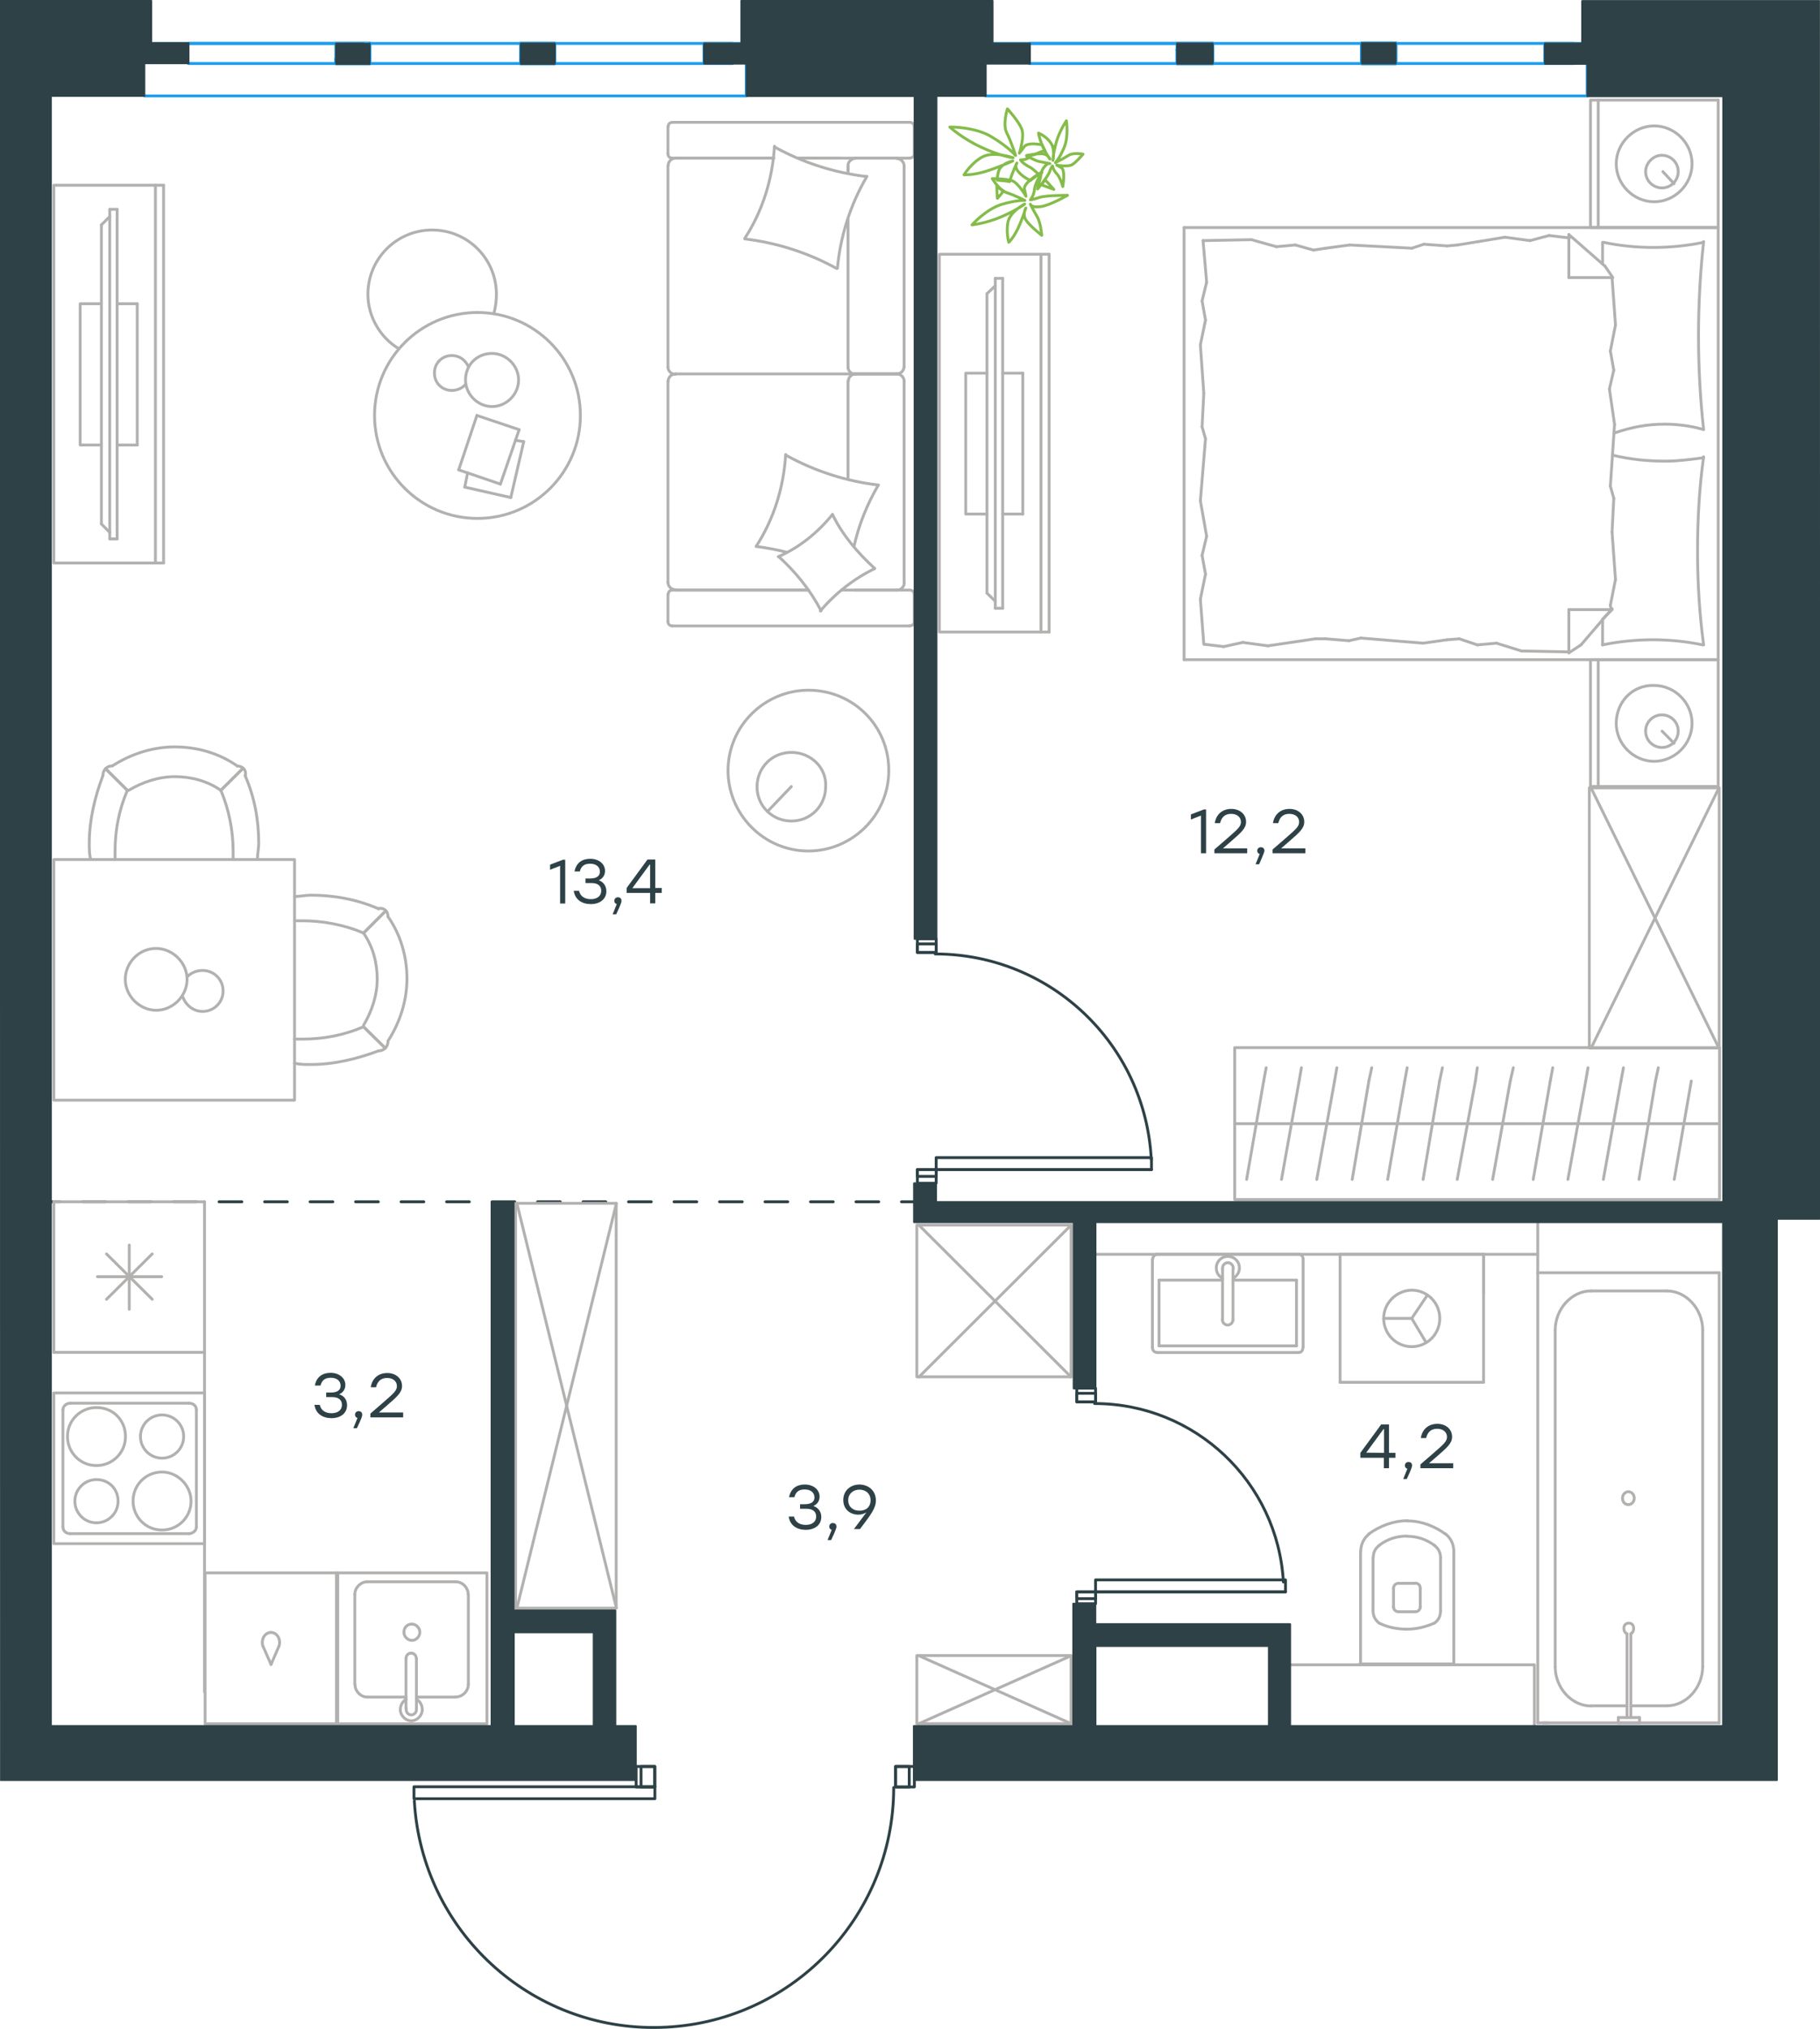 <?xml version="1.0" encoding="utf-8"?>
<!-- Generator: Adobe Illustrator 26.5.0, SVG Export Plug-In . SVG Version: 6.00 Build 0)  -->
<svg version="1.1" id="Слой_1" xmlns="http://www.w3.org/2000/svg" xmlns:xlink="http://www.w3.org/1999/xlink" x="0px" y="0px"
	 viewBox="0 0 960.2 1070.1" style="enable-background:new 0 0 960.2 1070.1;" xml:space="preserve">
<style type="text/css">
	
		.st0{fill:none;stroke:#2D4146;stroke-width:1.5;stroke-linecap:round;stroke-linejoin:round;stroke-miterlimit:22.926;stroke-dasharray:12;}
	.st1{fill:none;stroke:#B2B1B0;stroke-width:1.5;stroke-linecap:round;stroke-linejoin:round;stroke-miterlimit:22.926;}
	.st2{fill:none;stroke:#84BC4A;stroke-width:1.5;stroke-linecap:round;stroke-linejoin:round;stroke-miterlimit:22.926;}
	.st3{fill:none;stroke:#2D4146;stroke-width:1.5;stroke-linecap:round;stroke-linejoin:round;stroke-miterlimit:22.926;}
	.st4{fill:none;stroke:#1D9CEB;stroke-width:1.5;stroke-linecap:round;stroke-linejoin:round;stroke-miterlimit:22.926;}
	.st5{fill:#2D4146;stroke:#2D4146;stroke-width:0.5;stroke-linecap:round;stroke-linejoin:round;stroke-miterlimit:10;}
	.st6{enable-background:new    ;}
	.st7{fill:#2D4146;}
</style>
<line class="st0" x1="487.6" y1="633.8" x2="27" y2="633.8"/>
<g>
	<line class="st1" x1="28.4" y1="633.8" x2="107.9" y2="633.8"/>
	<line class="st1" x1="51.4" y1="673.3" x2="85.3" y2="673.3"/>
	<line class="st1" x1="80.3" y1="685.2" x2="56.2" y2="661.3"/>
	<line class="st1" x1="56.2" y1="685.2" x2="80.3" y2="661.3"/>
	<line class="st1" x1="68.2" y1="690.5" x2="68.2" y2="656.6"/>
	<line class="st1" x1="107.9" y1="633.8" x2="107.9" y2="713.2"/>
	<line class="st1" x1="28.4" y1="713.2" x2="107.9" y2="713.2"/>
	<line class="st1" x1="28.4" y1="633.8" x2="28.4" y2="713.2"/>
</g>
<g>
	<rect x="177.5" y="829.5" class="st1" width="79.4" height="79.6"/>
	<line class="st1" x1="214.2" y1="874.6" x2="214.2" y2="901.2"/>
	<line class="st1" x1="219.7" y1="895" x2="240.5" y2="895"/>
	<line class="st1" x1="240.5" y1="834.2" x2="193.8" y2="834.2"/>
	<line class="st1" x1="193.8" y1="895" x2="214.2" y2="895"/>
	<line class="st1" x1="187.2" y1="840.8" x2="187.2" y2="888.3"/>
	<line class="st1" x1="219.7" y1="901.2" x2="219.7" y2="874.6"/>
	<line class="st1" x1="247.1" y1="888.3" x2="247.1" y2="840.8"/>
	<path class="st1" d="M214.2,874.6L214.2,874.6c0-1.5,1.2-2.8,2.7-2.8s2.7,1.2,2.7,2.8"/>
	<path class="st1" d="M247.1,888.3c0,3.5-3.1,6.6-6.5,6.6"/>
	<path class="st1" d="M219.7,896.1c1.9,1.2,3.1,3.1,3.1,5.5c0,3.1-2.7,5.9-5.8,5.9s-5.8-2.8-5.8-5.9c0-2.3,1.2-4.3,3.1-5.5"/>
	<path class="st1" d="M187.2,840.8c0-3.5,3.1-6.6,6.5-6.6"/>
	<path class="st1" d="M193.8,895c-3.5,0-6.5-3.1-6.5-6.6"/>
	<path class="st1" d="M240.5,834.2c3.5,0,6.5,3.1,6.5,6.6"/>
	<path class="st1" d="M219.7,901.2v0.4c0,1.5-1.2,2.8-2.7,2.8s-2.7-1.2-2.7-2.8v-0.4"/>
	<path class="st1" d="M213.1,860.8c0,2.3,2,4.3,4.2,4.3c2.3,0,4.2-2,4.2-4.3s-2-4.3-4.2-4.3C214.7,856.5,213.1,858.5,213.1,860.8z"
		/>
</g>
<g>
	<path class="st1" d="M50.9,780.3c-6.3,0-11.4,5.1-11.4,11.4s5.1,11.4,11.4,11.4c6.3,0,11.4-5.1,11.4-11.4S57.6,780.3,50.9,780.3z"
		/>
	<path class="st1" d="M85.5,776.3c-8.3,0-15.3,6.6-15.3,15.3c0,8.3,6.6,15.3,15.3,15.3c8.3,0,15.3-6.6,15.3-15.3
		C100.8,783.5,93.7,776.3,85.5,776.3z"/>
	<path class="st1" d="M85.5,746.2c-6.3,0-11.4,5.1-11.4,11.4s5.1,11.4,11.4,11.4s11.4-5.1,11.4-11.4S91.8,746.2,85.5,746.2z"/>
	<path class="st1" d="M50.9,742.3c-8.3,0-15.3,6.6-15.3,15.3c0,8.3,6.6,15.3,15.3,15.3c8.3,0,15.3-6.6,15.3-15.3
		S59.6,742.3,50.9,742.3z"/>
	<line class="st1" x1="99.7" y1="808.8" x2="37.1" y2="808.8"/>
	<line class="st1" x1="103.6" y1="743.5" x2="103.6" y2="805.3"/>
	<line class="st1" x1="37.1" y1="740" x2="99.7" y2="740"/>
	<line class="st1" x1="33.2" y1="805.3" x2="33.2" y2="743.5"/>
	<path class="st1" d="M99.7,740L99.7,740c2.3,0,3.9,1.5,3.9,3.5"/>
	<path class="st1" d="M37.1,808.8L37.1,808.8c-2.3,0-3.9-1.5-3.9-3.5"/>
	<path class="st1" d="M103.6,805.3L103.6,805.3c0,2-2,3.5-3.9,3.5"/>
	<path class="st1" d="M33.2,743.5L33.2,743.5c0-2,2-3.5,3.9-3.5"/>
	<rect x="28.4" y="734.6" class="st1" width="79.5" height="79.5"/>
</g>
<g>
	<rect x="108.2" y="829.5" class="st1" width="70" height="79.6"/>
	<g>
		<line class="st1" x1="143" y1="877.8" x2="147.1" y2="868.3"/>
		<line class="st1" x1="138.8" y1="868.3" x2="143" y2="877.8"/>
		<path class="st1" d="M138.8,868.3c-0.4-0.8-0.4-1.5-0.4-2.3c0-2.8,2.1-5.1,4.5-5.1"/>
		<path class="st1" d="M147.1,868.3c0.4-0.8,0.4-1.5,0.4-2.3c0-2.8-2.1-5.1-4.5-5.1"/>
	</g>
</g>
<line class="st1" x1="107.9" y1="713.2" x2="107.9" y2="892.3"/>
<g>
	<line class="st1" x1="447.4" y1="115.6" x2="447.4" y2="193.7"/>
	<line class="st1" x1="352.4" y1="327.8" x2="352.4" y2="313.5"/>
	<line class="st1" x1="352.4" y1="307.1" x2="352.4" y2="200.9"/>
	<line class="st1" x1="421.2" y1="83.4" x2="443.5" y2="83.4"/>
	<line class="st1" x1="356.4" y1="83.4" x2="408.2" y2="83.4"/>
	<line class="st1" x1="356.4" y1="311.2" x2="426.5" y2="311.2"/>
	<line class="st1" x1="451.1" y1="197.2" x2="473.4" y2="197.2"/>
	<line class="st1" x1="447.4" y1="200.9" x2="447.4" y2="252.7"/>
	<line class="st1" x1="482.3" y1="66.8" x2="482.3" y2="81.1"/>
	<line class="st1" x1="473.4" y1="197.2" x2="451.1" y2="197.2"/>
	<line class="st1" x1="477" y1="307.1" x2="477" y2="200.9"/>
	<line class="st1" x1="426.5" y1="311.2" x2="354.8" y2="311.2"/>
	<line class="st1" x1="352.4" y1="193.7" x2="352.4" y2="87.5"/>
	<line class="st1" x1="352.4" y1="81.1" x2="352.4" y2="66.8"/>
	<line class="st1" x1="447.4" y1="87.5" x2="447.4" y2="91.4"/>
	<line class="st1" x1="479.7" y1="83.4" x2="421.2" y2="83.4"/>
	<line class="st1" x1="447.4" y1="87.5" x2="447.4" y2="91.4"/>
	<line class="st1" x1="473.4" y1="83.4" x2="451.1" y2="83.4"/>
	<line class="st1" x1="473.4" y1="197.2" x2="451.1" y2="197.2"/>
	<line class="st1" x1="477" y1="193.7" x2="477" y2="87.5"/>
	<line class="st1" x1="408.2" y1="83.4" x2="354.8" y2="83.4"/>
	<line class="st1" x1="479.7" y1="330.1" x2="354.8" y2="330.1"/>
	<line class="st1" x1="482.3" y1="313.5" x2="482.3" y2="327.8"/>
	<line class="st1" x1="443.9" y1="311.2" x2="479.7" y2="311.2"/>
	<line class="st1" x1="451.1" y1="197.2" x2="356.4" y2="197.2"/>
	<line class="st1" x1="451.1" y1="311.2" x2="473.4" y2="311.2"/>
	<path class="st1" d="M479.7,83.4c1.9,0,2.7-1.3,2.7-2.3"/>
	<path class="st1" d="M354.8,311.2c-1.7,0-2.3,1.3-2.3,2.3"/>
	<path class="st1" d="M482.3,313.5c0-1.7-1.3-2.3-2.3-2.3"/>
	<path class="st1" d="M447.4,193.7c0,1.8,1.7,3.7,3.9,3.7"/>
	<path class="st1" d="M473.4,311.2c1.8,0,3.7-1.7,3.7-3.9"/>
	<path class="st1" d="M477,87.5c0-2-1.7-3.9-3.9-3.9"/>
	<path class="st1" d="M352.4,193.7c0,1.8,1.7,3.7,3.9,3.7"/>
	<path class="st1" d="M473,197.2c2,0,3.9-1.5,3.9-3.7"/>
	<path class="st1" d="M356.4,197.2c-2,0-3.9,1.6-3.9,3.9"/>
	<path class="st1" d="M482.3,66.8c0-1.6-1.3-2.3-2.3-2.3H354.8c-1.7,0-2.3,1.3-2.3,2.3"/>
	<path class="st1" d="M477,200.9c0-1.8-1.7-3.7-3.9-3.7"/>
	<path class="st1" d="M352.4,327.8c0,1.6,1.3,2.3,2.3,2.3"/>
	<path class="st1" d="M356.4,83.4c-2,0-3.9,1.7-3.9,3.9"/>
	<path class="st1" d="M352.4,81.1c0,1.7,1.3,2.3,2.3,2.3"/>
	<path class="st1" d="M352.4,307.1c0,2,1.7,3.9,3.9,3.9"/>
	<path class="st1" d="M451.8,83.4c-2.2,0-4.4,1.7-4.4,3.9"/>
	<path class="st1" d="M451.5,197.2c-2,0-3.9,1.5-3.9,3.7"/>
	<path class="st1" d="M479.7,330.1c1.9,0,2.7-1.3,2.7-2.3"/>
	<path class="st1" d="M441.4,141.6c-15-8.3-31.6-13.6-48.5-15.6"/>
	<path class="st1" d="M433.2,322.1c-5.7-10.9-13.3-20.3-22.3-28.5"/>
	<path class="st1" d="M410.6,293.6c10.9-4.7,20.9-12.7,28.6-22.3"/>
	<path class="st1" d="M393,125.6c9.3-14.3,14.6-31.2,15.6-48.5"/>
	<path class="st1" d="M414.9,240.2c15,8.3,31.6,13.6,48.5,15.6"/>
	<path class="st1" d="M463.4,255.8c-6,10.3-10.3,20.9-12.9,32.6"/>
	<path class="st1" d="M398.9,288.2c9.3-14.3,14.6-31.2,15.6-48.5"/>
	<path class="st1" d="M408.6,77.5c15,8.3,31.6,13.6,48.5,15.6"/>
	<path class="st1" d="M457.4,93c-8.6,14.6-14,31.2-15.6,48.5"/>
	<path class="st1" d="M439.2,271.3c5.3,10.9,13.3,20.3,22.3,28.5"/>
	<path class="st1" d="M414.9,291.2c-5-1.3-10.7-2.3-15.6-3"/>
	<path class="st1" d="M461.4,299.9c-10.9,5.3-20.6,12.9-28.6,22.3"/>
</g>
<g>
	<line class="st1" x1="269.5" y1="262.4" x2="245.2" y2="256.9"/>
	<line class="st1" x1="245.2" y1="256.9" x2="246.7" y2="249.4"/>
	<line class="st1" x1="271.9" y1="232.2" x2="276.3" y2="232.9"/>
	<line class="st1" x1="276.3" y1="232.9" x2="269.5" y2="262.4"/>
	<line class="st1" x1="264" y1="255.3" x2="242" y2="247.8"/>
	<line class="st1" x1="242" y1="247.8" x2="251.6" y2="219.1"/>
	<line class="st1" x1="251.6" y1="219.1" x2="273.9" y2="226.6"/>
	<line class="st1" x1="273.9" y1="226.6" x2="264" y2="255.3"/>
	<ellipse class="st1" cx="251.9" cy="219.1" rx="54.3" ry="54.3"/>
	<path class="st1" d="M245.6,200.4c0,7.5,6.4,14,14,14s14-6.4,14-14c0-7.5-6.4-14-14-14C251.6,186.4,245.6,192.4,245.6,200.4z"/>
	<path class="st1" d="M245.6,202.7c-1.6,2-4.4,3.2-7.2,3.2c-5.2,0-9.2-3.9-9.2-9.2c0-5.2,4-9.2,9.2-9.2c4,0,7.2,2.4,8.8,6"/>
	<path class="st1" d="M210.4,183.9c-10-6-16.3-17.1-16.3-28.7c0-18.8,15.2-33.9,33.9-33.9c18.8,0,33.9,15.2,33.9,33.9
		c0,3.3-0.4,6.6-1.3,10"/>
</g>
<g>
	<g>
		<line class="st1" x1="82" y1="296.9" x2="82" y2="97.7"/>
		<polyline class="st1" points="86.3,97.7 28.4,97.7 28.4,296.9 86.3,296.9 		"/>
		<line class="st1" x1="86.3" y1="296.9" x2="86.3" y2="97.7"/>
	</g>
	<g>
		<polyline class="st1" points="53.5,160.2 42.3,160.2 42.3,234.7 53.5,234.7 		"/>
		<line class="st1" x1="61.8" y1="234.7" x2="72.4" y2="234.7"/>
		<line class="st1" x1="72.4" y1="234.7" x2="72.4" y2="160.2"/>
		<line class="st1" x1="72.4" y1="160.2" x2="61.8" y2="160.2"/>
		<line class="st1" x1="61.8" y1="284.2" x2="57.9" y2="284.2"/>
		<line class="st1" x1="53.5" y1="118.6" x2="57.9" y2="114.2"/>
		<line class="st1" x1="57.9" y1="280.8" x2="53.5" y2="276.3"/>
		<line class="st1" x1="57.9" y1="110.4" x2="57.9" y2="284.2"/>
		<line class="st1" x1="61.8" y1="284.2" x2="61.8" y2="110.4"/>
		<line class="st1" x1="61.8" y1="110.4" x2="57.9" y2="110.4"/>
		<line class="st1" x1="53.5" y1="276.3" x2="53.5" y2="118.6"/>
	</g>
</g>
<g>
	<rect x="28.4" y="453.3" class="st1" width="127" height="126.9"/>
	<path class="st1" d="M191.8,492.1c5,7.2,7.2,15.7,7.2,24.3c0,8.6-2.9,17.1-7.2,24.3"/>
	<path class="st1" d="M155.4,472.8c2.9,0,5.7-0.7,8.6-0.7c12.2,0,24.3,2.2,35.8,7.2"/>
	<path class="st1" d="M199.7,554.2c-11.5,4.3-23.6,7.2-35.8,7.2c-2.9,0-5.7,0-8.6-0.7"/>
	<path class="st1" d="M155.4,485.6c1.4,0,2.9,0,4.3,0c10.8,0,22.2,2.2,32.2,6.5"/>
	<path class="st1" d="M191.8,541.5c-10,4.3-20.7,6.5-32.2,6.5c-1.4,0-2.9,0-4.3,0"/>
	<path class="st1" d="M204.7,483.4c6.5,9.3,10,20.7,10,32.8c0,11.4-3.6,22.9-10,32.8"/>
	<line class="st1" x1="191.8" y1="492.1" x2="203.3" y2="480.6"/>
	<line class="st1" x1="191.8" y1="541.5" x2="203.3" y2="552.8"/>
	<line class="st1" x1="191.8" y1="492.1" x2="203.3" y2="480.6"/>
	<line class="st1" x1="191.8" y1="541.5" x2="203.3" y2="552.8"/>
	<path class="st1" d="M204.7,549.2c0,2.9-2.2,5-5,5"/>
	<path class="st1" d="M199.7,479.1c2.9-0.5,5,1.4,5,4.3"/>
	<path class="st1" d="M116.5,416.8c-7.2-5-15.7-7.2-24.3-7.2s-17.1,2.9-24.3,7.2"/>
	<path class="st1" d="M135.8,453.3c0-2.9,0.7-5.7,0.7-8.6c0-12.1-2.2-24.3-7.2-35.7"/>
	<path class="st1" d="M54.3,409c-4.3,11.4-7.2,23.6-7.2,35.7c0,2.9,0,5.7,0.7,8.6"/>
	<path class="st1" d="M123,453.3c0-1.4,0-2.9,0-4.3c0-10.8-2.2-22.2-6.5-32.2"/>
	<path class="st1" d="M67.2,416.8c-4.3,10-6.5,20.7-6.5,32.2c0,1.4,0,2.9,0,4.3"/>
	<path class="st1" d="M125.1,403.9c-9.3-6.5-20.7-10-32.9-10c-11.5,0-22.9,3.6-32.9,10"/>
	<line class="st1" x1="116.5" y1="416.8" x2="128" y2="405.4"/>
	<line class="st1" x1="67.2" y1="416.8" x2="55.7" y2="405.4"/>
	<line class="st1" x1="116.5" y1="416.8" x2="128" y2="405.4"/>
	<line class="st1" x1="67.2" y1="416.8" x2="55.7" y2="405.4"/>
	<path class="st1" d="M59.3,403.9c-2.9,0-5,2.2-5,5"/>
	<path class="st1" d="M129.5,409c0.5-2.9-1.4-5-4.3-5"/>
	<path class="st1" d="M66.1,516.5c0,8.8,7.6,16.3,16.3,16.3c8.8,0,16.3-7.5,16.3-16.3s-7.6-16.3-16.3-16.3
		C73.3,500.1,66.1,507.8,66.1,516.5z"/>
	<path class="st1" d="M98.9,515c2-2,4.8-3.2,8-3.2c6,0,10.8,4.8,10.8,10.8s-4.8,10.8-10.8,10.8c-4.8,0-8.8-3.2-10.4-7.5"/>
</g>
<g>
	<line class="st1" x1="906.5" y1="347.9" x2="906.5" y2="414.8"/>
	<line class="st1" x1="839.1" y1="414.8" x2="839.1" y2="347.9"/>
	<line class="st1" x1="839.1" y1="347.9" x2="906.5" y2="347.9"/>
	<line class="st1" x1="906.5" y1="414.8" x2="839.1" y2="414.8"/>
	<line class="st1" x1="876.9" y1="385.6" x2="883.2" y2="392"/>
	<line class="st1" x1="843.2" y1="414.8" x2="843.2" y2="347.9"/>
	<path class="st1" d="M852.7,381.5c0,10.9,9.1,20,20,20s20-9.1,20-20s-9.1-20-20-20C861.4,361.1,852.7,370.1,852.7,381.5z"/>
	<path class="st1" d="M868.2,385.6c0,5,4.1,8.6,8.6,8.6c5,0,8.6-4.1,8.6-8.6c0-5-4.1-8.6-8.6-8.6S868.2,380.6,868.2,385.6z"/>
	<line class="st1" x1="906.5" y1="120" x2="906.5" y2="347.9"/>
	<line class="st1" x1="845.5" y1="139.2" x2="845.5" y2="127.8"/>
	<line class="st1" x1="850.5" y1="321.5" x2="827.7" y2="321.5"/>
	<line class="st1" x1="845.5" y1="326.5" x2="850.5" y2="321.5"/>
	<line class="st1" x1="624.7" y1="120" x2="906.5" y2="120"/>
	<line class="st1" x1="827.7" y1="344.3" x2="827.7" y2="321.5"/>
	<line class="st1" x1="906.5" y1="347.9" x2="624.7" y2="347.9"/>
	<line class="st1" x1="827.7" y1="123.7" x2="846.8" y2="140.4"/>
	<line class="st1" x1="846.8" y1="140.4" x2="850.9" y2="146.4"/>
	<line class="st1" x1="845.5" y1="340.1" x2="845.5" y2="326.9"/>
	<line class="st1" x1="850.5" y1="146.4" x2="827.7" y2="146.4"/>
	<line class="st1" x1="850.5" y1="321" x2="834.1" y2="340.1"/>
	<line class="st1" x1="834.1" y1="340.1" x2="827.7" y2="344.3"/>
	<line class="st1" x1="827.7" y1="123.7" x2="827.7" y2="146.4"/>
	<line class="st1" x1="634.2" y1="225.1" x2="635.1" y2="207.4"/>
	<line class="st1" x1="636.6" y1="282.8" x2="633.3" y2="264.1"/>
	<line class="st1" x1="636" y1="302.8" x2="634.2" y2="292.9"/>
	<line class="st1" x1="634.2" y1="292.9" x2="636.6" y2="282.8"/>
	<line class="st1" x1="636" y1="231.4" x2="634.2" y2="225.1"/>
	<line class="st1" x1="633.3" y1="264.1" x2="636" y2="231.4"/>
	<line class="st1" x1="635.1" y1="339.8" x2="633.3" y2="316"/>
	<line class="st1" x1="633.3" y1="316" x2="636" y2="302.8"/>
	<line class="st1" x1="636.6" y1="148.8" x2="634.7" y2="126.9"/>
	<line class="st1" x1="636" y1="168.8" x2="634.2" y2="158.7"/>
	<line class="st1" x1="634.2" y1="158.7" x2="636.6" y2="148.8"/>
	<line class="st1" x1="635.1" y1="207.4" x2="633.3" y2="181.9"/>
	<line class="st1" x1="633.3" y1="181.9" x2="636" y2="168.8"/>
	<line class="st1" x1="624.7" y1="120" x2="624.7" y2="347.9"/>
	<path class="st1" d="M898.8,226.6c-1.8-16.4-2.7-32.8-2.7-49.6c0-16.4,0.9-33.2,2.7-49.6"/>
	<path class="st1" d="M851.6,228.4c9.1-3.1,17.1-4.7,26.7-4.7c6.8,0,13.6,0.9,20,2.7"/>
	<path class="st1" d="M898.8,127.8c-8.6,1.8-17.8,2.7-26.4,2.7c-9.1,0-17.8-0.9-26.4-2.7"/>
	<path class="st1" d="M898.8,241.4c-6.8,0.9-13.6,1.8-20,1.8c-9.6,0-18.7-0.9-27.7-3.1"/>
	<line class="st1" x1="769.9" y1="336.9" x2="763.5" y2="337.4"/>
	<line class="st1" x1="789.5" y1="339.2" x2="779.4" y2="340.1"/>
	<line class="st1" x1="779.4" y1="340.1" x2="769.9" y2="336.9"/>
	<line class="st1" x1="827.7" y1="343.8" x2="802.7" y2="343.3"/>
	<line class="st1" x1="802.7" y1="343.3" x2="789.5" y2="339.2"/>
	<line class="st1" x1="711.7" y1="337.9" x2="699.4" y2="336.9"/>
	<line class="st1" x1="763.5" y1="337.4" x2="750.8" y2="339.2"/>
	<line class="st1" x1="718" y1="336.5" x2="711.7" y2="337.9"/>
	<line class="st1" x1="750.8" y1="339.2" x2="718" y2="336.5"/>
	<line class="st1" x1="699.4" y1="336.9" x2="693.9" y2="336.9"/>
	<line class="st1" x1="655.7" y1="338.8" x2="645.6" y2="341"/>
	<line class="st1" x1="645.6" y1="341" x2="635.6" y2="339.8"/>
	<line class="st1" x1="693.9" y1="336.9" x2="668.9" y2="340.6"/>
	<line class="st1" x1="668.9" y1="340.6" x2="655.7" y2="338.8"/>
	<line class="st1" x1="693" y1="131.9" x2="699.4" y2="130.9"/>
	<line class="st1" x1="673.4" y1="130.1" x2="683.4" y2="129.2"/>
	<line class="st1" x1="683.4" y1="129.2" x2="693" y2="131.9"/>
	<line class="st1" x1="634.7" y1="126.9" x2="660.2" y2="126.4"/>
	<line class="st1" x1="660.2" y1="126.4" x2="673.4" y2="130.1"/>
	<line class="st1" x1="751.2" y1="128.8" x2="763.5" y2="129.7"/>
	<line class="st1" x1="699.4" y1="130.9" x2="712.1" y2="129.2"/>
	<line class="st1" x1="744.9" y1="130.9" x2="751.2" y2="128.8"/>
	<line class="st1" x1="712.1" y1="129.2" x2="744.9" y2="130.9"/>
	<line class="st1" x1="763.5" y1="129.7" x2="769" y2="129.2"/>
	<line class="st1" x1="827.2" y1="125.4" x2="828.1" y2="125.4"/>
	<line class="st1" x1="807.2" y1="126.9" x2="817.3" y2="124.2"/>
	<line class="st1" x1="817.3" y1="124.2" x2="827.2" y2="125.4"/>
	<line class="st1" x1="769" y1="129.2" x2="794" y2="125.1"/>
	<line class="st1" x1="794" y1="125.1" x2="807.2" y2="126.9"/>
	<path class="st1" d="M898.8,340.1c-2.2-16.4-3.2-32.8-3.2-49.6c0-16.4,0.9-33.2,3.2-49.6"/>
	<path class="st1" d="M845.5,340.1c8.6-1.8,17.8-2.7,26.4-2.7c9.1,0,17.8,0.9,26.4,2.7"/>
	<line class="st1" x1="851.4" y1="262.8" x2="850.5" y2="280.6"/>
	<line class="st1" x1="849.1" y1="205.1" x2="851.8" y2="223.8"/>
	<line class="st1" x1="849.6" y1="185.1" x2="851.4" y2="195.2"/>
	<line class="st1" x1="851.4" y1="195.2" x2="849.1" y2="205.1"/>
	<line class="st1" x1="849.6" y1="256.4" x2="851.4" y2="262.8"/>
	<line class="st1" x1="851.8" y1="223.8" x2="849.6" y2="256.4"/>
	<line class="st1" x1="850.5" y1="146.4" x2="852.3" y2="171.4"/>
	<line class="st1" x1="852.3" y1="171.4" x2="849.6" y2="185.1"/>
	<line class="st1" x1="849.6" y1="319.2" x2="850" y2="321.5"/>
	<line class="st1" x1="850.5" y1="280.6" x2="852.3" y2="305.6"/>
	<line class="st1" x1="852.3" y1="305.6" x2="849.6" y2="319.2"/>
	<line class="st1" x1="906.5" y1="52.8" x2="906.5" y2="120"/>
	<line class="st1" x1="839.1" y1="120" x2="839.1" y2="52.8"/>
	<line class="st1" x1="839.5" y1="52.8" x2="906.5" y2="52.8"/>
	<line class="st1" x1="906.5" y1="120" x2="839.5" y2="120"/>
	<line class="st1" x1="877.3" y1="90.5" x2="883.2" y2="96.9"/>
	<line class="st1" x1="843.2" y1="120" x2="843.2" y2="52.8"/>
	<path class="st1" d="M852.7,86.4c0,10.9,9.1,20,20,20s20-9.1,20-20s-9.1-20-20-20C861.9,66.4,852.7,75.5,852.7,86.4z"/>
	<path class="st1" d="M868.2,90.5c0,5,4.1,8.6,8.6,8.6c5,0,8.6-4.1,8.6-8.6c0-5-4.1-8.6-8.6-8.6C872.3,81.8,868.2,86,868.2,90.5z"/>
</g>
<g>
	<g>
		<line class="st1" x1="549.2" y1="333.3" x2="549.2" y2="134.1"/>
		<polyline class="st1" points="553.5,134.1 495.6,134.1 495.6,333.3 553.5,333.3 		"/>
		<line class="st1" x1="553.5" y1="333.3" x2="553.5" y2="134.1"/>
	</g>
	<g>
		<polyline class="st1" points="520.7,196.8 509.5,196.8 509.5,271.1 520.7,271.1 		"/>
		<line class="st1" x1="529" y1="271.1" x2="539.6" y2="271.1"/>
		<line class="st1" x1="539.6" y1="271.1" x2="539.6" y2="196.8"/>
		<line class="st1" x1="539.6" y1="196.8" x2="529" y2="196.8"/>
		<line class="st1" x1="529" y1="320.8" x2="525.1" y2="320.8"/>
		<line class="st1" x1="520.7" y1="154.9" x2="525.1" y2="150.7"/>
		<line class="st1" x1="525.1" y1="317.1" x2="520.7" y2="312.8"/>
		<line class="st1" x1="525.1" y1="146.8" x2="525.1" y2="320.8"/>
		<line class="st1" x1="529" y1="320.8" x2="529" y2="146.8"/>
		<line class="st1" x1="529" y1="146.8" x2="525.1" y2="146.8"/>
		<line class="st1" x1="520.7" y1="312.8" x2="520.7" y2="154.9"/>
	</g>
</g>
<g>
	<line class="st1" x1="907.1" y1="592.6" x2="802.6" y2="592.6"/>
	<rect x="651.4" y="552.5" class="st1" width="255.8" height="80.1"/>
	<line class="st1" x1="802.6" y1="592.6" x2="651.4" y2="592.6"/>
	<g>
		<line class="st1" x1="819.2" y1="563.1" x2="817.9" y2="570.1"/>
		<line class="st1" x1="817.9" y1="570.1" x2="808.9" y2="622"/>
		<line class="st1" x1="837.8" y1="563.1" x2="836.6" y2="570.1"/>
		<line class="st1" x1="836.6" y1="570.1" x2="827.2" y2="622"/>
		<line class="st1" x1="856.5" y1="563.1" x2="855.2" y2="570.1"/>
		<line class="st1" x1="855.2" y1="570.1" x2="845.9" y2="622"/>
		<line class="st1" x1="874.9" y1="563.1" x2="873.4" y2="570.1"/>
		<line class="st1" x1="873.4" y1="570.1" x2="864.7" y2="622"/>
		<line class="st1" x1="892.3" y1="570.1" x2="883.3" y2="622"/>
		<line class="st1" x1="668" y1="563.1" x2="666.7" y2="570.1"/>
		<line class="st1" x1="666.7" y1="570.1" x2="657.7" y2="622"/>
		<line class="st1" x1="686.6" y1="563.1" x2="685.4" y2="570.1"/>
		<line class="st1" x1="685.4" y1="570.1" x2="676.1" y2="622"/>
		<line class="st1" x1="705.3" y1="563.1" x2="704.1" y2="570.1"/>
		<line class="st1" x1="704.1" y1="570.1" x2="694.7" y2="622"/>
		<line class="st1" x1="723.7" y1="563.1" x2="722.2" y2="570.1"/>
		<line class="st1" x1="722.2" y1="570.1" x2="713.4" y2="622"/>
		<line class="st1" x1="742.4" y1="563.1" x2="741.1" y2="570.1"/>
		<line class="st1" x1="741.1" y1="570.1" x2="732.1" y2="622"/>
		<line class="st1" x1="761" y1="563.1" x2="759.5" y2="570.1"/>
		<line class="st1" x1="759.5" y1="570.1" x2="750.8" y2="622"/>
		<line class="st1" x1="779.4" y1="563.1" x2="778.4" y2="570.1"/>
		<line class="st1" x1="778.4" y1="570.1" x2="768.8" y2="622"/>
		<line class="st1" x1="796.8" y1="570.1" x2="787.5" y2="622"/>
		<line class="st1" x1="798.4" y1="563.1" x2="796.8" y2="570.1"/>
	</g>
</g>
<g>
	<line class="st1" x1="857.6" y1="899.6" x2="839.4" y2="899.6"/>
	<line class="st1" x1="879.4" y1="899.6" x2="860.4" y2="899.6"/>
	<line class="st1" x1="820.5" y1="879" x2="820.5" y2="701.5"/>
	<line class="st1" x1="839.4" y1="680.8" x2="879.4" y2="680.8"/>
	<line class="st1" x1="907" y1="671.2" x2="907" y2="908.6"/>
	<line class="st1" x1="811.3" y1="671.2" x2="907" y2="671.2"/>
	<line class="st1" x1="898.3" y1="701.5" x2="898.3" y2="879"/>
	<line class="st1" x1="811.3" y1="908.6" x2="811.3" y2="671.2"/>
	<line class="st1" x1="907" y1="908.6" x2="811.3" y2="908.6"/>
	<path class="st1" d="M839.4,680.8c-10.2,0-18.9,9.5-18.9,20.7"/>
	<path class="st1" d="M879.4,899.6c10.2,0,18.9-9.5,18.9-20.7"/>
	<path class="st1" d="M898.3,701.5c0-11.2-8.7-20.7-18.9-20.7"/>
	<path class="st1" d="M820.5,879c0,11.2,8.7,20.7,18.9,20.7"/>
	<line class="st1" x1="816.9" y1="908.6" x2="814.3" y2="908.6"/>
	<line class="st1" x1="858.4" y1="905.8" x2="858.4" y2="861.6"/>
	<line class="st1" x1="860.4" y1="861.6" x2="860.4" y2="905.8"/>
	<line class="st1" x1="865" y1="908.6" x2="853.8" y2="908.6"/>
	<line class="st1" x1="853.8" y1="908.6" x2="853.8" y2="905.8"/>
	<line class="st1" x1="853.8" y1="905.8" x2="865" y2="905.8"/>
	<line class="st1" x1="865" y1="905.8" x2="865" y2="908.6"/>
	<path class="st1" d="M860.4,861.6c1-0.5,1.5-1.7,1.5-2.8c0-1.7-1-2.8-2.6-2.8c-1.5,0-2.6,1.1-2.6,2.8c0,1.1,0.5,2.2,1.5,2.8"/>
	<path class="st1" d="M859.1,793.5c1.7,0,3.1-1.5,3.1-3.4s-1.4-3.4-3.1-3.4s-3.1,1.5-3.1,3.4C856,792.3,857.5,793.5,859.1,793.5z"/>
</g>
<g>
	<line class="st1" x1="717.4" y1="877.5" x2="767" y2="877.5"/>
	<g>
		<line class="st1" x1="717.8" y1="818.2" x2="717.8" y2="877.5"/>
		<line class="st1" x1="760" y1="849.5" x2="760" y2="821.5"/>
		<line class="st1" x1="724.4" y1="821.5" x2="724.4" y2="849.5"/>
		<line class="st1" x1="749.3" y1="847.8" x2="749.3" y2="837.6"/>
		<line class="st1" x1="735.2" y1="837.6" x2="735.2" y2="847.8"/>
		<line class="st1" x1="737.9" y1="850" x2="746.6" y2="850"/>
		<line class="st1" x1="767" y1="877.5" x2="767" y2="818.2"/>
		<line class="st1" x1="746.6" y1="835" x2="737.9" y2="835"/>
		<path class="st1" d="M762.7,809.1c-5.9-4.3-12.9-7-20-7c0,0,0,0-0.5,0"/>
		<path class="st1" d="M746.6,850c1.6,0,2.7-1.1,2.7-2.7"/>
		<path class="st1" d="M756.8,856c2.2-1.6,3.2-3.8,3.2-6.5"/>
		<path class="st1" d="M749.3,837.6c0-1.6-1.1-2.7-2.7-2.7"/>
		<path class="st1" d="M756.8,815c-4.3-3.2-9.2-4.8-14.5-4.8"/>
		<path class="st1" d="M737.9,835c-1.6,0-2.7,1.1-2.7,2.7"/>
		<path class="st1" d="M735.2,847.3c0,1.6,1.1,2.7,2.7,2.7"/>
		<path class="st1" d="M724.4,849.5c0,2.7,1.1,4.8,3.2,6.5"/>
		<path class="st1" d="M727.7,856c4.3,2.2,9.7,3.2,14.5,3.2s9.7-1.1,14.5-3.2"/>
		<path class="st1" d="M727.7,815c-2.2,1.6-3.2,3.8-3.2,6.5"/>
		<path class="st1" d="M742.6,802L742.6,802c-7.5,0-14.5,2.7-20.5,7"/>
		<path class="st1" d="M767,818.2c0-3.8-1.6-7-4.3-9.2"/>
		<path class="st1" d="M722.2,809.1c-2.7,2.2-4.3,5.4-4.3,9.2"/>
		<path class="st1" d="M742.2,810.1L742.2,810.1c-5.4,0-10.2,1.6-14.5,4.8"/>
		<path class="st1" d="M760,821.5c0-2.7-1.1-4.8-3.2-6.5"/>
	</g>
	<rect x="677.3" y="878" class="st1" width="132.2" height="36.8"/>
</g>
<line class="st1" x1="811.3" y1="671.2" x2="811.3" y2="641.8"/>
<line class="st1" x1="578" y1="661.5" x2="811.3" y2="661.5"/>
<g>
	<line class="st1" x1="611.5" y1="709.8" x2="611.5" y2="675.1"/>
	<line class="st1" x1="611.5" y1="675.1" x2="645" y2="675.1"/>
	<line class="st1" x1="650.5" y1="675.1" x2="684" y2="675.1"/>
	<line class="st1" x1="684" y1="709.8" x2="611.5" y2="709.8"/>
	<line class="st1" x1="684" y1="675.1" x2="684" y2="709.8"/>
	<line class="st1" x1="685.1" y1="661.5" x2="610.4" y2="661.5"/>
	<line class="st1" x1="687.5" y1="710.5" x2="687.5" y2="664.2"/>
	<line class="st1" x1="610.4" y1="713.3" x2="685.1" y2="713.3"/>
	<line class="st1" x1="608" y1="664.2" x2="608" y2="710.5"/>
	<path class="st1" d="M608,710.5c0,1.6,0.9,2.7,2.3,2.7"/>
	<path class="st1" d="M685.1,713.3c1.4,0,2.3-1.1,2.3-2.7"/>
	<path class="st1" d="M687.5,664.2c0-1.6-0.9-2.7-2.3-2.7"/>
	<path class="st1" d="M610.4,661.5c-0.9,0-2.3,1.1-2.3,2.7"/>
	<line class="st1" x1="650.5" y1="696" x2="650.5" y2="669.1"/>
	<line class="st1" x1="645" y1="669.1" x2="645" y2="696"/>
	<path class="st1" d="M650.5,696L650.5,696c0,1.5-1.3,2.8-2.8,2.8s-2.8-1.3-2.8-2.8l0,0"/>
	<path class="st1" d="M645,674.1c-2.1-1-3.3-3.1-3.3-5.4c0-3.4,2.7-6.1,6.1-6.1s6.1,2.7,6.1,6.1c0,2.2-1.3,4.4-3.3,5.4"/>
	<path class="st1" d="M645,669.1c0-0.1,0-0.3,0-0.4c0-1.5,1.3-2.8,2.8-2.8s2.8,1.3,2.8,2.8c0,0.1,0,0.3,0,0.4"/>
</g>
<g>
	<line class="st1" x1="707" y1="661.5" x2="707" y2="729"/>
	<g>
		<line class="st1" x1="782.7" y1="729" x2="707" y2="729"/>
		<line class="st1" x1="782.7" y1="681.8" x2="782.7" y2="661.5"/>
		<line class="st1" x1="782.7" y1="729" x2="782.7" y2="661.5"/>
		<line class="st1" x1="744.8" y1="695.3" x2="753" y2="683.1"/>
		<line class="st1" x1="744.8" y1="695.3" x2="730" y2="695.3"/>
		<line class="st1" x1="744.8" y1="695.3" x2="752.4" y2="708"/>
		<path class="st1" d="M730,695.3c0,8.2,6.6,14.9,14.8,14.9s14.8-6.6,14.8-14.9c0-8.2-6.6-14.9-14.8-14.9
			C737,680.5,730,687,730,695.3z"/>
		<line class="st1" x1="782.7" y1="661.5" x2="706.9" y2="661.5"/>
	</g>
</g>
<g>
	<rect x="483.7" y="873.1" class="st1" width="81.4" height="35.9"/>
	<line class="st1" x1="565.1" y1="909" x2="484.8" y2="873.2"/>
	<line class="st1" x1="484.8" y1="909" x2="565.1" y2="873.2"/>
</g>
<g>
	<rect x="483.7" y="646.1" class="st1" width="81.4" height="80"/>
	<line class="st1" x1="565.1" y1="726.2" x2="484.8" y2="646.1"/>
	<line class="st1" x1="484.8" y1="726.2" x2="565.1" y2="646.1"/>
</g>
<g>
	<rect x="272" y="634.6" class="st1" width="53.1" height="213.5"/>
	<line class="st1" x1="325.2" y1="848.1" x2="272.7" y2="634.6"/>
	<line class="st1" x1="272.7" y1="848.1" x2="325.2" y2="634.6"/>
</g>
<g>
	<rect x="838.5" y="415.5" class="st1" width="68.5" height="137.2"/>
	<line class="st1" x1="906.9" y1="552.8" x2="839.4" y2="415.5"/>
	<line class="st1" x1="839.4" y1="552.8" x2="906.9" y2="415.5"/>
</g>
<g>
	<line class="st1" x1="417.5" y1="414.8" x2="404.9" y2="428"/>
	<path class="st1" d="M417.5,396.8c-10.4,0-18.1,8.3-18.1,18.1c0,10.4,8.3,18.1,18.1,18.1c10.4,0,18.1-8.3,18.1-18.1
		C436.2,405,427.9,396.8,417.5,396.8z"/>
	<path class="st1" d="M426.5,364c-23,0-42.4,18.8-42.4,42.4c0,23,18.8,42.4,42.4,42.4c23,0,42.4-18.8,42.4-42.4
		C469,382.8,450.1,364,426.5,364z"/>
</g>
<g>
	<path class="st2" d="M535.8,82c0,0-3.6-4.4-12.6-9.8c-9-5.5-22.1-5.2-22.1-5.2s6.5,6,16.7,10.7c10.1,4.7,16.7,5.5,16.7,5.5
		s-10.1-3.6-16.1-0.5c-6,3.2-9.8,9.5-9.8,9.5s4.1,0.3,10.7-1.6c6.5-1.9,15-5.7,15-5.7s-6,1.1-7.4,5.2c-0.3,1.1-0.8,3-0.8,4.9
		c1.9,0.3,4.7,0.3,6.5,0.8c0.3-0.3,0.3-0.8,0.3-0.8c1.3-4.4,3.6-9,3.6-9s-2.2,2.2,2.2,6c1.1,1.1,3,2.2,4.9,3.2
		c1.3-1.1,3.2-2.4,4.4-3.2c-1.9-1.9-3.9-3.6-5.2-4.1c-3.9-2.2-4.4-3.6-4.4-3.6s1.9,0.3,4.4-1.1c-0.8-0.5-1.1-0.8-1.1-0.8
		s1.6-0.3,3.9-0.8c1.6-0.8,3.6-1.6,5.7-2.2c-0.5-0.8-0.8-1.6-1.3-2.7l-0.3-0.3c-3.9-0.8-7.9-0.8-9.2,0.8l-2.7,3.6
		c0,0,3-9.2,1.1-13.1c-1.6-3.9-7.4-10.3-7.4-10.3s-2.7,8.2-0.3,12.8C533.6,74.9,535.8,82,535.8,82z M525.9,97.8
		c0,3.6,0.3,6.8,0.3,6.8s1.6-1.6,3.2-3.9C527.8,99.9,526.8,99.1,525.9,97.8z M546.9,96.5c0.3,0.3,0.8,0.3,1.1,0.5
		c0.3-1.1,0.8-2.7,1.1-4.1l-0.3-0.3C548.4,93.4,547.5,94.8,546.9,96.5z M549.5,97.5c3.6,1.3,6.5,2.4,6.5,2.4s-2.2-2.4-4.7-5.2
		C550.8,95.6,550,96.7,549.5,97.5z M555.7,78.1c0.3,0,0.8-0.3,0.8-0.3v-0.3c-0.3,0-0.5-0.3-1.1-0.3
		C555.7,77.9,555.7,77.9,555.7,78.1z"/>
	<path class="st2" d="M540.7,105.7c0,0-4.4-0.3-12.6,2.2c-8.2,2.7-15.3,10.7-15.3,10.7s7.6-0.8,15.8-4.4s12-6.6,12-6.6
		s-7.1,3.6-8.7,9c-1.3,5.5,0.3,11.2,0.3,11.2s2.4-2.2,4.9-7.4c2.4-5.2,4.1-10.7,4.1-10.7s-1.6,2.7-0.3,5.7c1.6,3.2,8.7,8.7,8.7,8.7
		s-0.5-6.6-2.4-9.8c-1.9-3.2-3.6-6.6-3.6-6.6s0.3,1.9,5.2,1.3c4.9-0.5,14.4-6,14.4-6s-11.5,0-14.7,1.1c-3.3,1.1-4.9,1.3-4.9,1.3
		s1.9-2.2,2.2-5.7c0.3-2.7,2.4-6,3.6-8.2c0.3-0.3,0.3-0.8,0.3-0.8c-1.9,1.1-10.1,6-9.2,9.2l0.8,3.6c0,0-4.1-7.1-7.4-8.2
		c-3.3-1.1-10.4-1.1-10.4-1.1s3.6,6,7.6,7.4C535.5,103,540.7,105.7,540.7,105.7z"/>
	<path class="st2" d="M556.8,85.8c0,0,2.2-2.2,4.7-8.2c2.4-6,1.1-13.9,1.1-13.9s-3.3,4.7-5.2,10.9c-1.9,6.6-1.9,10-1.9,10
		s1.3-5.7-1.1-9.2c-2.4-3.6-6.5-5.2-6.5-5.2s0.3,2.4,1.9,6.3s4.1,7.4,4.1,7.4s-0.8-2.2-3.3-2.7c-2.4-0.5-9,0.8-9,0.8
		s4.1,2.7,6.8,3.2c2.7,0.5,5.5,1.1,5.5,1.1s-1.1-0.8-3.3,2.2c-2.2,3-3.2,11.2-3.2,11.2s5.5-6.6,6.3-9s1.6-3.2,1.6-3.2
		s0.3,2.2,2.2,4.1c1.9,1.9,3.2,6.8,3.2,6.8s1.6-8.7-0.8-10l-2.4-1.3c0,0,6,1.1,8.2-0.3c2.2-1.3,5.7-5.5,5.7-5.5s-5.2-1.1-7.9,0.8
		C560.6,83.9,556.8,85.8,556.8,85.8z"/>
</g>
<g>
	<rect x="335.6" y="931.6" class="st3" width="9.9" height="10.8"/>
	<rect x="472.5" y="931.6" class="st3" width="9.9" height="10.8"/>
	<rect x="218.4" y="942.3" class="st3" width="127.1" height="6.3"/>
	<rect x="338.2" y="931.6" class="st3" width="7.2" height="10.8"/>
	<rect x="472.5" y="931.6" class="st3" width="7.2" height="10.8"/>
	<path class="st3" d="M218.6,949.8c3.9,68.5,61.4,121.4,129.9,119.4c68.5-1.9,123-58,123-126.5"/>
</g>
<g>
	<rect x="484" y="616.8" class="st3" width="9.9" height="7.2"/>
	<rect x="484" y="495.1" class="st3" width="9.9" height="7.2"/>
	<rect x="493.9" y="610.5" class="st3" width="113.6" height="6.3"/>
	<rect x="484" y="616.8" class="st3" width="9.9" height="3.6"/>
	<rect x="484" y="497.8" class="st3" width="9.9" height="4.5"/>
	<line class="st3" x1="607.5" y1="616.8" x2="493.9" y2="616.8"/>
	<path class="st3" d="M607.4,611.5c-3.1-60.7-53.1-108.4-114-108.4"/>
</g>
<g>
	<rect x="568.1" y="839.5" class="st3" width="9.9" height="6.3"/>
	<rect x="568.1" y="732.1" class="st3" width="9.9" height="7.2"/>
	<rect x="578" y="833.2" class="st3" width="100.2" height="6.3"/>
	<rect x="568.1" y="839.5" class="st3" width="9.9" height="3.6"/>
	<rect x="568.1" y="734.8" class="st3" width="9.9" height="4.5"/>
	<line class="st3" x1="678.2" y1="839.5" x2="578" y2="839.5"/>
	<path class="st3" d="M677.1,834.3c-3-52.8-46.7-94.1-99.6-94.1"/>
</g>
<g>
	<path class="st4" d="M195.1,33.5l-17.9-2.7h17.9V33.5z M177.3,33.5h17.8l-17.9-2.7v2.7H177.3z"/>
	<path class="st4" d="M195.1,33.5l-17.9-2.7h17.9V33.5z M177.3,33.5h17.8l-17.9-2.7v2.7H177.3z"/>
	<path class="st4" d="M292.7,33.5l-17.9-2.7h17.9V33.5z M274.7,33.5h17.9l-17.9-2.7V33.5z"/>
	<path class="st4" d="M292.7,33.5l-17.9-2.7h17.9V33.5z M274.7,33.5h17.9l-17.9-2.7V33.5z"/>
	<polyline class="st4" points="76.2,22.9 393.7,22.9 393.7,50.6 76.2,50.6 	"/>
	<rect x="177.3" y="22.8" class="st4" width="17.9" height="10.8"/>
	<rect x="274.7" y="22.8" class="st4" width="17.9" height="10.8"/>
	<polyline class="st4" points="371.4,33.5 371.4,22.9 386.5,22.9 386.5,33.5 371.4,33.5 292.7,33.5 	"/>
	<line class="st4" x1="195.1" y1="33.5" x2="274.7" y2="33.5"/>
	<line class="st4" x1="99.4" y1="33.5" x2="177.3" y2="33.5"/>
	<line class="st4" x1="292.7" y1="33.5" x2="292.7" y2="22.9"/>
	<line class="st4" x1="195.1" y1="33.5" x2="195.1" y2="22.9"/>
	<line class="st4" x1="274.7" y1="33.5" x2="274.7" y2="22.9"/>
	<polyline class="st4" points="177.3,33.5 177.3,22.9 99.4,22.9 	"/>
</g>
<g>
	<path class="st4" d="M639.7,33.5l-18.8-7.2h18.8V33.5z M621,33.5h18.8L621,26.3V33.5z"/>
	<path class="st4" d="M639.7,33.5l-18.8-7.2h18.8V33.5z M621,33.5h18.8L621,26.3V33.5z"/>
	<path class="st4" d="M736.4,33.5l-17.9-10.8h17.9V33.5z M718.4,33.5h17.9l-17.9-10.8V33.5z"/>
	<path class="st4" d="M736.4,33.5l-17.9-10.8h17.9V33.5z M718.4,33.5h17.9l-17.9-10.8V33.5z"/>
	<polyline class="st4" points="519.8,22.9 837.4,22.9 837.4,50.6 519.8,50.6 	"/>
	<rect x="621" y="22.8" class="st4" width="18.8" height="10.8"/>
	<rect x="718.4" y="22.8" class="st4" width="17.9" height="10.8"/>
	<polyline class="st4" points="815,33.5 815,22.9 830.3,22.9 830.3,33.5 815,33.5 736.4,33.5 	"/>
	<line class="st4" x1="639.7" y1="33.5" x2="718.4" y2="33.5"/>
	<line class="st4" x1="543.1" y1="33.5" x2="621" y2="33.5"/>
	<line class="st4" x1="736.4" y1="33.5" x2="736.4" y2="22.9"/>
	<line class="st4" x1="639.7" y1="33.5" x2="639.7" y2="22.9"/>
	<line class="st4" x1="718.4" y1="33.5" x2="718.4" y2="22.9"/>
	<polyline class="st4" points="621,33.5 621,22.9 543.1,22.9 	"/>
</g>
<path class="st5" d="M177.3,22.8C177.2,22.8,177.2,22.8,177.3,22.8L177.3,22.8C177.2,22.8,177.2,22.8,177.3,22.8L177.3,22.8
	L177.3,22.8c-0.1,0-0.1,0.1-0.2,0.1l0,0l0,0l0,0l0,0l0,0l0,0l0,0l0,0l0,0V31v2.7c0,0.1,0.1,0.2,0.2,0.2h17.8l0,0l0,0l0,0l0,0l0,0
	l0,0h0.1l0,0l0,0l0,0l0,0l0,0l0,0l0,0l0,0l0,0v-0.1l0,0l0,0l0,0l0,0V31l0,0v-8.1c0-0.1-0.1-0.2-0.2-0.2
	C195,22.8,177.3,22.8,177.3,22.8z"/>
<path class="st5" d="M274.6,22.8C274.6,22.8,274.6,22.8,274.6,22.8C274.6,22.8,274.6,22.8,274.6,22.8
	C274.6,22.8,274.6,22.8,274.6,22.8L274.6,22.8L274.6,22.8C274.6,22.8,274.6,22.8,274.6,22.8V31l0,0l0,0v2.7c0,0.1,0.1,0.2,0.2,0.2
	h17.9l0,0l0,0l0,0l0,0l0,0l0,0c0.1,0,0.2-0.1,0.2-0.2l0,0l0,0V31l0,0v-8.1c0-0.1-0.1-0.2-0.2-0.2h-17.9l0,0l0,0l0,0
	C274.7,22.8,274.7,22.8,274.6,22.8L274.6,22.8L274.6,22.8L274.6,22.8L274.6,22.8L274.6,22.8L274.6,22.8L274.6,22.8L274.6,22.8z"/>
<path class="st5" d="M620.8,22.8C620.8,22.9,620.8,22.9,620.8,22.8v3.6l0,0l0,0v7.2c0,0.1,0.1,0.2,0.2,0.2h18.8
	c0.1,0,0.1-0.1,0.2-0.1l0,0l0,0l0,0l0,0l0,0v-7.2v-3.6c0-0.1-0.1-0.2-0.2-0.2H621L620.8,22.8L620.8,22.8L620.8,22.8L620.8,22.8
	C620.8,22.8,620.8,22.8,620.8,22.8C620.8,22.8,620.8,22.8,620.8,22.8L620.8,22.8L620.8,22.8z"/>
<path class="st5" d="M736.4,33.8L736.4,33.8L736.4,33.8L736.4,33.8L736.4,33.8L736.4,33.8L736.4,33.8L736.4,33.8L736.4,33.8
	L736.4,33.8L736.4,33.8L736.4,33.8L736.4,33.8L736.4,33.8L736.4,33.8L736.4,33.8L736.4,33.8c0.1-0.1,0.1-0.1,0.1-0.2l0,0V22.8
	c0-0.1-0.1-0.2-0.2-0.2h-17.9l0,0l0,0l0,0l0,0l0,0l0,0l0,0l0,0l0,0c0,0,0,0-0.1,0l0,0l0,0l0,0l0,0l0,0l0,0l0,0l0,0l0,0l0,0
	c0,0,0,0,0,0.1l0,0l0,0l0,0l0,0l0,0l0,0l0,0v10.8c0,0.1,0.1,0.2,0.2,0.2H736.4L736.4,33.8z"/>
<path class="st5" d="M390.9,0.4v22.3h-4.3l0,0l0,0h-15.2h-0.1l0,0l0,0l0,0l0,0l0,0l0,0l0,0l0,0c0,0,0,0,0,0.1l0,0l0,0l0,0l0,0v10.8
	c0,0.1,0.1,0.2,0.2,0.2h15.2l0,0l0,0h7v16.9c0,0.1,0.1,0.2,0.2,0.2h88.4v444.3c0,0.1,0.1,0.2,0.2,0.2h11.6c0.1,0,0.2-0.1,0.2-0.2
	V50.8h25.8c0.1,0,0.2-0.1,0.2-0.2V33.8h7l0,0l0,0h16.1l0,0l0,0h0.1l0,0l0,0l0,0c0,0,0-0.1,0.1-0.1l0,0l0,0V31l0,0v-8.1
	c0-0.1-0.1-0.2-0.2-0.2h-16.1l0,0l0,0l0,0l0,0l0,0l0,0l0,0h-3.4V0.4c0-0.1-0.1-0.2-0.2-0.2H391C390.9,0.3,390.9,0.3,390.9,0.4z"/>
<g class="st6">
	<path class="st7" d="M433.3,800c0,4.2-3.4,6.8-8.2,6.8c-4.5,0-8.3-2.2-9-7h2.8c0.7,3.1,3.2,4.4,6.2,4.4c3.4,0,5.5-1.7,5.5-4.4
		c0-2.3-1.4-4.1-5.1-4.1h-3.4v-2.4h2.4c3.5,0,5.2-1.3,5.2-3.6c0-2.6-2.1-4.2-5.1-4.2c-2.8,0-4.7,1-5.5,4.1h-2.8
		c0.9-4.7,4.2-6.7,8.3-6.7c4.4,0,7.8,2.6,7.8,6.4c0,2.2-1.2,4.1-3.3,4.9C431.7,795.1,433.3,797.2,433.3,800z"/>
	<path class="st7" d="M438.5,812.2h-1.9l2.2-5.4c-0.8-0.2-1.3-0.9-1.3-1.7c0-1.1,0.8-1.9,1.9-1.9c0.8,0,1.9,0.4,1.9,1.9
		C441.3,805.6,441.2,806.5,438.5,812.2z"/>
	<path class="st7" d="M462.1,791.3c0,4-2.4,7.2-8.4,15.1h-3.2l6.6-8.8c-1.2,0.7-2.6,1.2-4.3,1.2c-4.1,0-7.9-2.7-7.9-7.7
		s3.8-8.2,8.6-8.2C458.2,783,462.1,786.1,462.1,791.3z M459.3,791.2c0-3.5-2.6-5.6-5.9-5.6c-3.3,0-5.9,2.2-5.9,5.6
		c0,3.5,2.6,5.5,5.8,5.5C456.8,796.8,459.3,794.8,459.3,791.2z"/>
</g>
<g class="st6">
	<path class="st7" d="M298.2,453.4v23.1h-2.7v-19.9l-5.3,2.1V456l6.8-2.6H298.2z"/>
	<path class="st7" d="M319.9,470c0,4.2-3.4,6.8-8.2,6.8c-4.5,0-8.3-2.2-9-7h2.8c0.7,3.1,3.2,4.4,6.2,4.4c3.4,0,5.5-1.7,5.5-4.4
		c0-2.3-1.4-4.1-5.1-4.1h-3.2v-2.4h2.4c3.5,0,5.2-1.3,5.2-3.6c0-2.6-2.1-4.2-5.1-4.2c-2.8,0-4.7,1-5.5,4.1h-2.8
		c0.9-4.7,4.2-6.7,8.3-6.7c4.4,0,7.8,2.6,7.8,6.4c0,2.2-1.2,4.1-3.3,4.9C318.3,465.1,319.9,467.2,319.9,470z"/>
	<path class="st7" d="M325.1,482.2h-1.9l2.2-5.4c-0.8-0.2-1.3-0.9-1.3-1.7c0-1.1,0.8-1.9,1.9-1.9c0.8,0,1.9,0.4,1.9,1.9
		C327.9,475.6,327.8,476.4,325.1,482.2z"/>
	<path class="st7" d="M349.1,470.9h-3.4v5.5H343v-5.5h-12.4v-2.6l11-15h4.1v15h3.4L349.1,470.9L349.1,470.9z M343,468.4V456h-0.3
		l-9.1,12.4H343z"/>
</g>
<g class="st6">
	<path class="st7" d="M636.3,426.9V450h-2.7v-19.9l-5.3,2.1v-2.7l6.8-2.6H636.3z"/>
	<path class="st7" d="M658,450h-17.3v-2l6.7-5.8c5.6-4.9,7.3-6.3,7.3-8.7c0-2.5-2-4.3-5.2-4.3c-3.3,0-5.1,1.9-5.8,4.9h-2.8
		c0.7-4.6,4-7.5,8.7-7.5s7.8,3,7.8,6.8c0,3.4-2.4,5.5-7.8,10.2l-4.4,3.8H658L658,450L658,450z"/>
	<path class="st7" d="M664.3,455.8h-1.9l2.2-5.4c-0.8-0.2-1.3-0.9-1.3-1.7c0-1.1,0.8-1.9,1.9-1.9c0.8,0,1.9,0.4,1.9,1.9
		C667,449.2,666.9,449.9,664.3,455.8z"/>
	<path class="st7" d="M688.7,450h-17.3v-2l6.7-5.8c5.6-4.9,7.3-6.3,7.3-8.7c0-2.5-2-4.3-5.2-4.3c-3.3,0-5.1,1.9-5.8,4.9h-2.8
		c0.7-4.6,4-7.5,8.7-7.5s7.8,3,7.8,6.8c0,3.4-2.4,5.5-7.8,10.2l-4.4,3.8h12.8L688.7,450L688.7,450z"/>
</g>
<g class="st6">
	<path class="st7" d="M736.2,768.8h-3.4v5.5h-2.7v-5.5h-12.4v-2.6l11-15h4.1v15h3.4V768.8z M730.2,766.2v-12.5h-0.3l-9.1,12.4
		L730.2,766.2z"/>
	<path class="st7" d="M742.2,780h-1.9l2.2-5.4c-0.8-0.2-1.3-0.9-1.3-1.7c0-1.1,0.8-1.9,1.9-1.9c0.8,0,1.9,0.4,1.9,1.9
		C744.9,773.5,744.9,774.2,742.2,780z"/>
	<path class="st7" d="M766.7,774.3h-17.3v-2l6.7-5.8c5.6-4.9,7.3-6.3,7.3-8.7c0-2.5-2-4.3-5.2-4.3c-3.3,0-5.1,1.9-5.8,4.9h-2.8
		c0.7-4.6,4-7.5,8.7-7.5s7.8,3,7.8,6.8c0,3.4-2.4,5.5-7.8,10.2l-4.4,3.8h12.8L766.7,774.3L766.7,774.3z"/>
</g>
<g class="st6">
	<path class="st7" d="M183.1,741.1c0,4.2-3.4,6.8-8.2,6.8c-4.5,0-8.3-2.2-9-7h2.8c0.7,3.1,3.2,4.4,6.2,4.4c3.4,0,5.5-1.7,5.5-4.4
		c0-2.3-1.4-4.1-5.1-4.1h-3.2v-2.4h2.4c3.5,0,5.2-1.3,5.2-3.6c0-2.6-2.1-4.2-5.1-4.2c-2.8,0-4.7,1-5.5,4.1h-3
		c0.9-4.7,4.2-6.7,8.3-6.7c4.4,0,7.8,2.6,7.8,6.4c0,2.2-1.2,4.1-3.3,4.9C181.6,736.2,183.1,738.2,183.1,741.1z"/>
	<path class="st7" d="M188.3,753.2h-1.9l2.2-5.4c-0.8-0.2-1.3-0.9-1.3-1.7c0-1.1,0.8-1.9,1.9-1.9c0.8,0,1.9,0.4,1.9,1.9
		C191.1,746.8,191,747.5,188.3,753.2z"/>
	<path class="st7" d="M212.7,747.5h-17.3v-2l6.7-5.8c5.6-4.9,7.3-6.3,7.3-8.7c0-2.5-2-4.3-5.2-4.3c-3.3,0-5.1,1.9-5.8,4.9h-2.8
		c0.7-4.6,4-7.5,8.7-7.5s7.8,3,7.8,6.8c0,3.4-2.4,5.5-7.8,10.2l-4.4,3.8h12.8V747.5z"/>
</g>
<path class="st5" d="M0.3,939h26.8H168h167.5c0.1,0,0.2-0.1,0.2-0.2v-28.6c0-0.1-0.1-0.2-0.2-0.2h-10.6v-60.7c0-0.1-0.1-0.2-0.2-0.2
	h-53.5V633.8c0-0.1-0.1-0.2-0.2-0.2h-11.7c-0.1,0-0.2,0.1-0.2,0.2V910h-232V50.8h49.1c0.1,0,0.2-0.1,0.2-0.2V33.6h7l0,0l0,0h16.1
	l0,0l0,0h0.1l0,0l0,0l0,0c0,0,0-0.1,0.1-0.1l0,0l0,0v-2.7l0,0v-8.1c0-0.1-0.1-0.2-0.2-0.2H83.4l0,0l0,0l0,0l0,0l0,0l0,0l0,0H80V0.4
	c0-0.1-0.1-0.2-0.2-0.2H0.2L0.3,939L0.3,939z M271.3,861.1H313V910h-41.7V861.1z"/>
<path class="st5" d="M959.9,0.3h-12l0,0H834.7c-0.1,0-0.2,0.1-0.2,0.2v22.2h-4.3l0,0l0,0H815l0,0l0,0l0,0h-0.1l0,0l0,0l0,0l0,0l0,0
	l0,0l0,0l0,0c0,0,0,0,0,0.1l0,0c0,0,0,0,0,0.1l0,0V31l0,0l0,0v2.7c0,0.1,0.1,0.2,0.2,0.2h15.2l0,0l0,0l0,0l0,0h7v16.9
	c0,0.1,0.1,0.2,0.2,0.2h71.4v582.7H494.1V624c0-0.1-0.1-0.2-0.2-0.2h-11.7c-0.1,0-0.2,0.1-0.2,0.2v20.6c0,0.1,0.1,0.2,0.2,0.2h84
	v87.5c0,0.1,0.1,0.2,0.2,0.2H578c0.1,0,0.2-0.1,0.2-0.2v-87.5h330.6V910H680.9v-53.5c0-0.1-0.1-0.2-0.2-0.2H578.1v-10.6
	c0-0.1-0.1-0.2-0.2-0.2h-11.7c-0.1,0-0.2,0.1-0.2,0.2V910h-83.9c-0.1,0-0.2,0.1-0.2,0.2v28.6c0,0.1,0.1,0.2,0.2,0.2h455.4
	c0.1,0,0.2-0.1,0.2-0.2v-63.3v-28.9V643H960L959.9,0.3L959.9,0.3z M578.2,910v-41.7h91V910H578.2z"/>
</svg>

